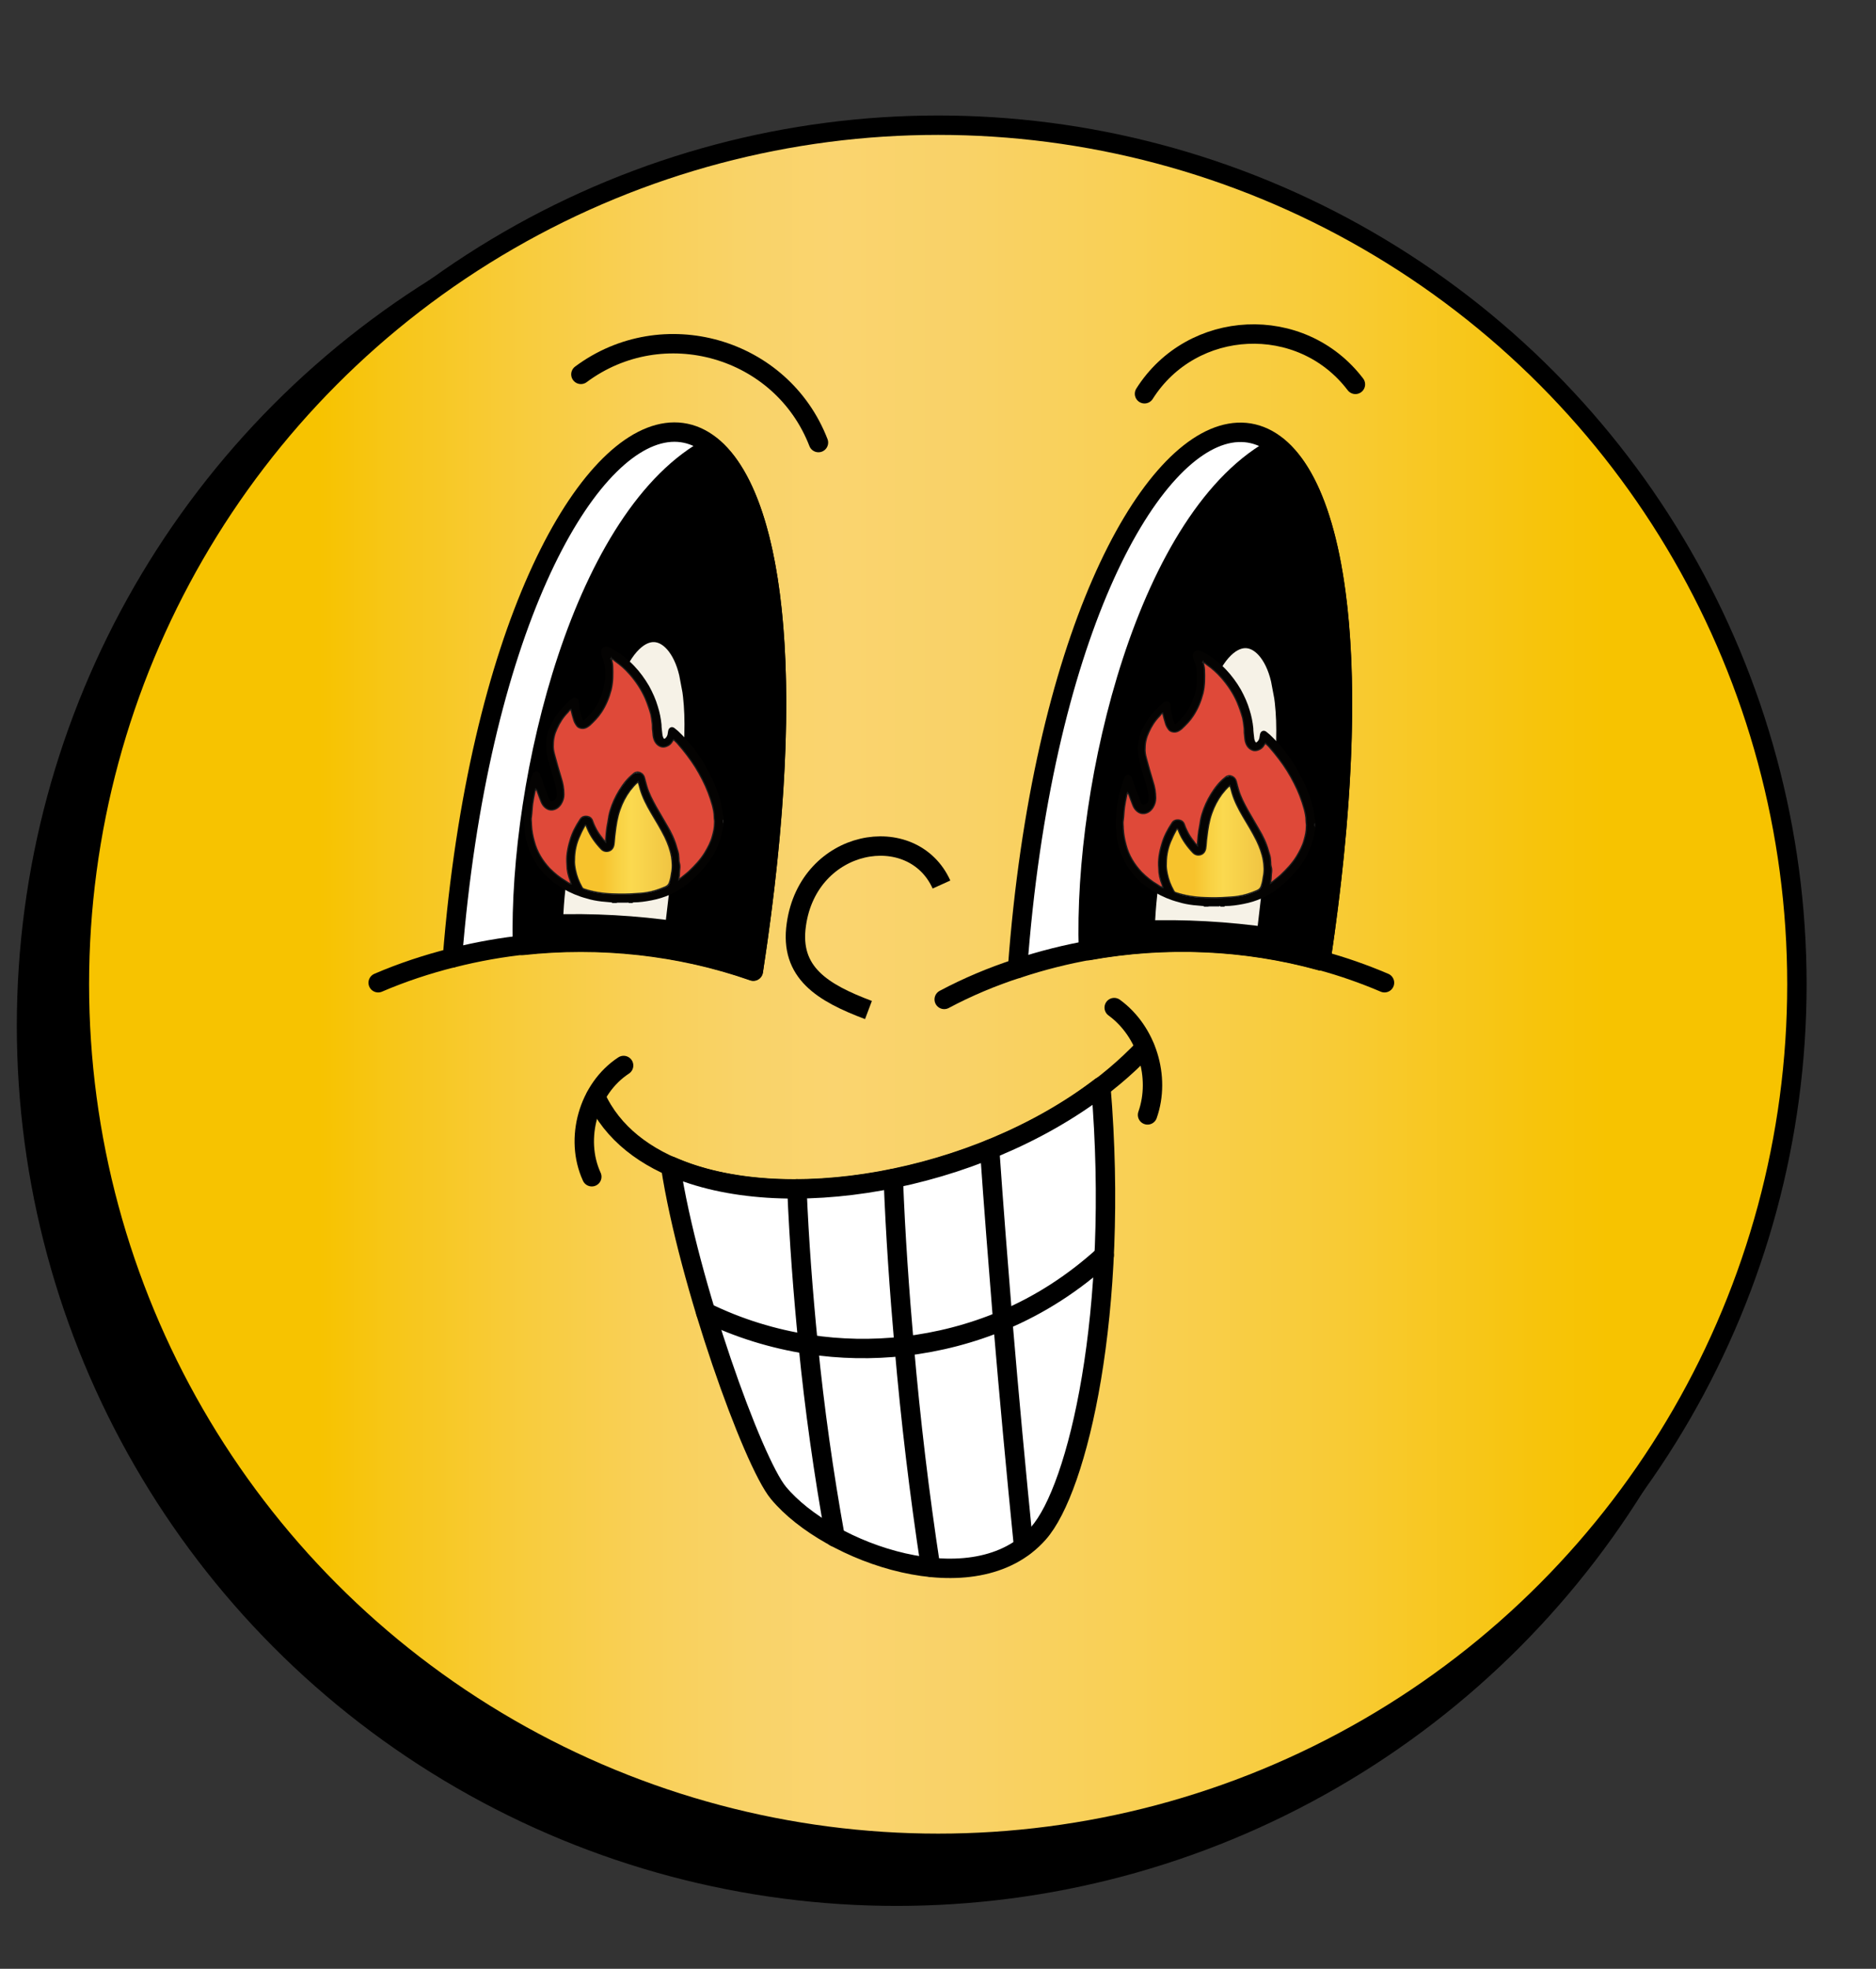 <svg xmlns="http://www.w3.org/2000/svg" xmlns:xlink="http://www.w3.org/1999/xlink" id="Calque_17" viewBox="0 0 61.91 64.95"><rect x="0" y="0" width="61.91" height="64.95" fill="#333333" stroke="none"/><defs><linearGradient id="D&#xE9;grad&#xE9;_sans_nom_34" x1="2.62" y1="32.47" x2="59.29" y2="32.47" gradientUnits="userSpaceOnUse"><stop offset=".14" stop-color="#f7c300"></stop><stop offset=".18" stop-color="#f7c617"></stop><stop offset=".26" stop-color="#f8cc3d"></stop><stop offset=".33" stop-color="#f9d058"></stop><stop offset=".39" stop-color="#f9d369"></stop><stop offset=".44" stop-color="#fad46f"></stop><stop offset=".51" stop-color="#f9d268"></stop><stop offset=".61" stop-color="#f9d055"></stop><stop offset=".73" stop-color="#f8cb36"></stop><stop offset=".85" stop-color="#f7c40b"></stop><stop offset=".89" stop-color="#f7c300"></stop></linearGradient><linearGradient id="D&#xE9;grad&#xE9;_sans_nom_102" x1="18.97" y1="27.64" x2="22.19" y2="27.64" gradientUnits="userSpaceOnUse"><stop offset=".28" stop-color="#f7c32d"></stop><stop offset=".47" stop-color="#f9d345"></stop><stop offset=".58" stop-color="#fbd94f"></stop><stop offset="1" stop-color="#f0c442"></stop></linearGradient><linearGradient id="D&#xE9;grad&#xE9;_sans_nom_102-2" x1="38.5" y1="27.76" x2="41.72" y2="27.76" xlink:href="#D&#xE9;grad&#xE9;_sans_nom_102"></linearGradient></defs><circle cx="29.59" cy="33.84" r="28.71" stroke="#000" stroke-miterlimit="10" stroke-width=".65"></circle><circle cx="30.96" cy="32.47" r="28.34" fill="url(#D&#xE9;grad&#xE9;_sans_nom_34)" stroke="#000" stroke-miterlimit="10" stroke-width=".64"></circle><path d="M19.66,36.18c2.19,4.82,13.14,3.66,18.12-1.62" fill="none" stroke="#000" stroke-linecap="round" stroke-linejoin="round" stroke-width=".64"></path><path d="M22.13,38.47c.59,3.85,2.71,9.76,3.56,10.78,1.66,2,6.48,3.71,8.58,1.33,1.3-1.46,2.68-7.29,2.06-14.73-4.13,3.16-10.52,4.25-14.19,2.62Z" fill="#fff" stroke="#000" stroke-linecap="round" stroke-linejoin="round" stroke-width=".64"></path><path d="M19.53,38.82c-.58-1.26-.11-2.91,1.05-3.67" fill="none" stroke="#000" stroke-linecap="round" stroke-linejoin="round" stroke-width=".64"></path><path d="M36.77,33.24c1.07.78,1.54,2.29,1.1,3.54" fill="none" stroke="#000" stroke-linecap="round" stroke-linejoin="round" stroke-width=".64"></path><path d="M23.29,43.29c1.08.53,2.23.88,3.39,1.06,1.05.16,2.11.18,3.16.06,1.12-.13,2.21-.41,3.26-.85h0c1.21-.51,2.33-1.23,3.34-2.15h0" fill="none" stroke="#000" stroke-linecap="round" stroke-linejoin="round" stroke-width=".64"></path><path d="M26.3,39.22c.07,1.71.2,3.42.37,5.13.21,2.13.51,4.25.89,6.36" fill="none" stroke="#000" stroke-linecap="round" stroke-linejoin="round" stroke-width=".64"></path><path d="M29.48,38.88c.07,1.85.2,3.69.36,5.53.21,2.44.5,4.87.87,7.29" fill="none" stroke="#000" stroke-linecap="round" stroke-linejoin="round" stroke-width=".64"></path><path d="M32.66,37.92c.13,1.88.28,3.76.43,5.63h0c.21,2.5.44,4.98.69,7.47" fill="none" stroke="#000" stroke-linecap="round" stroke-linejoin="round" stroke-width=".64"></path><path d="M24.86,32.03c-3.17-1.11-6.68-1.26-9.93-.43,1.71-21.46,13.82-24.89,9.93.43Z" fill="#fff" stroke="#000" stroke-linecap="round" stroke-linejoin="round" stroke-width=".64"></path><path d="M14.92,31.6c-.83.21-1.65.48-2.44.82" fill="none" stroke="#000" stroke-linecap="round" stroke-linejoin="round" stroke-width=".64"></path><path d="M23.49,14.73c-4.24,2.2-6.38,10.94-6.25,16.46,2.56-.28,5.19,0,7.62.85,1.57-10.21.54-15.74-1.37-17.31Z" stroke="#000" stroke-linecap="round" stroke-linejoin="round" stroke-width=".64"></path><path d="M43.59,31.69c-3.26-.9-6.8-.81-10.01.26,1.6-21.67,13.76-25.33,10.01-.26Z" fill="#fff" stroke="#000" stroke-linecap="round" stroke-linejoin="round" stroke-width=".64"></path><path d="M33.57,31.95c-.83.27-1.64.61-2.41,1.02" fill="none" stroke="#000" stroke-linecap="round" stroke-linejoin="round" stroke-width=".64"></path><path d="M45.69,32.42c-.68-.29-1.39-.54-2.1-.73" fill="none" stroke="#000" stroke-linecap="round" stroke-linejoin="round" stroke-width=".64"></path><path d="M42.16,14.73c-4.29,2.22-6.42,11.12-6.24,16.63,2.54-.46,5.18-.35,7.67.34,1.49-9.99.46-15.42-1.42-16.96Z" stroke="#000" stroke-linecap="round" stroke-linejoin="round" stroke-width=".64"></path><path d="M42.41,22.55c-.34-1.84-1.86-2.35-2.75-.2-.85,2.03-1.98,5.78-1.99,8.46,1.41-.05,2.82.03,4.22.23.66-5.63.82-6.89.53-8.5Z" fill="#f6f2e7" stroke="#000" stroke-miterlimit="10" stroke-width=".88"></path><path d="M19.17,12.35c2.7-2.01,6.62-.9,7.84,2.25" fill="none" stroke="#000" stroke-linecap="round" stroke-linejoin="round" stroke-width=".64"></path><path d="M37.77,12.99c1.57-2.48,5.17-2.66,6.96-.31" fill="none" stroke="#000" stroke-linecap="round" stroke-linejoin="round" stroke-width=".64"></path><path d="M31.07,29.18c-.96-2.12-4.39-1.52-4.79,1.32-.23,1.59.87,2.25,2.38,2.82" fill="none" stroke="#000" stroke-miterlimit="10" stroke-width=".64"></path><path d="M22.88,22.35c-.34-1.84-1.86-2.35-2.75-.2-.85,2.03-1.98,5.78-1.99,8.46,1.41-.05,2.82.03,4.22.23.66-5.63.82-6.89.53-8.5Z" fill="#f6f2e7" stroke="#000" stroke-miterlimit="10" stroke-width=".88"></path><path d="M20.21,29.79s-.02-.02-.03-.02c-.11-.01-.22-.02-.33-.03-.17-.02-.33-.05-.49-.1-.27-.07-.53-.18-.77-.32-.57-.33-.98-.8-1.18-1.44-.05-.17-.09-.34-.1-.52-.02-.18-.02-.36-.01-.54,0-.19.03-.37.07-.56.05-.24.11-.48.2-.71,0-.02.02-.05.04-.07.06-.06.15-.05.19.02.01.02.02.05.03.07.08.22.16.44.24.66.02.05.04.1.07.15.03.06.05.06.11.04.08-.03.11-.08.12-.16,0-.14-.01-.27-.05-.4-.06-.23-.14-.45-.2-.68-.06-.2-.1-.4-.1-.61,0-.24.06-.47.17-.68.16-.33.4-.6.68-.84.05-.04.1-.05.15-.02.06.02.07.07.08.12.01.19.05.37.11.54.03.09.04.09.11.03.3-.27.49-.6.59-.99.04-.17.07-.35.06-.52,0-.18-.02-.35-.09-.52-.02-.05-.04-.11-.04-.17-.01-.13.09-.21.21-.18.06.02.12.05.18.08.26.15.49.33.7.55.19.2.35.42.49.66.12.22.22.44.29.68.06.19.1.39.12.59,0,.11.02.22.03.33,0,.04.02.07.03.11.02.04.05.04.08,0,.03-.03.05-.07.06-.11.01-.04.01-.08.02-.12.02-.11.12-.16.21-.09.04.03.08.07.12.1.35.33.65.71.89,1.13.18.32.34.64.45.99.07.21.12.43.14.66,0,0,.01.02.02.03v.09s-.02.09,0,.14v.1s-.02.02-.02.03c-.01.07-.02.14-.04.2-.08.35-.23.68-.45.97-.21.27-.44.51-.71.72-.34.27-.73.44-1.15.52-.2.04-.41.07-.61.07,0,0-.02.01-.03.02h-.12s-.02-.02-.02-.02c-.12,0-.24,0-.35,0,0,0-.02.01-.02.02h-.12ZM20.16,21.73s0,0,0-.01c0,0,0,0,0,0,0,0,0,0,.01,0,.02.09.04.18.05.27.01.26.01.51-.05.77-.06.26-.17.51-.32.74-.11.17-.24.3-.39.44-.04.03-.08.06-.13.08-.09.04-.24.02-.29-.06-.04-.05-.07-.12-.1-.18-.04-.12-.07-.25-.1-.37-.05.02-.07.07-.1.1-.15.16-.26.34-.36.54-.08.16-.11.34-.12.52,0,.11.01.22.04.33.07.26.14.52.22.77.05.18.09.36.09.55,0,.11-.03.22-.09.31-.07.11-.16.18-.29.2-.09.01-.17-.02-.24-.08-.06-.06-.11-.13-.14-.21-.04-.12-.08-.24-.13-.35,0-.02-.02-.03-.04-.05-.01.04-.02.07-.03.1-.03.13-.05.25-.07.38-.03.14-.03.28-.04.42-.01.1,0,.2,0,.29.01.18.04.36.09.53.09.35.26.64.51.9.15.16.33.29.52.41.06.03.11.08.19.1-.01-.04-.02-.07-.03-.1-.06-.17-.1-.35-.11-.53,0-.13,0-.27.01-.4.02-.14.05-.27.09-.4.07-.25.19-.47.33-.69.06-.09.14-.13.23-.11.09.01.16.06.19.16.02.07.05.13.08.19.06.13.14.25.23.36.03.04.07.08.12.14,0-.05,0-.07,0-.1,0-.08,0-.16.02-.24.01-.11.03-.22.05-.32.02-.13.04-.26.08-.39.07-.23.17-.45.3-.66.13-.2.27-.39.46-.54.07-.05.15-.07.23-.04.08.03.12.09.14.17.02.09.04.17.07.26.07.24.19.47.31.69.12.21.24.41.36.62.13.23.25.47.32.72.03.1.06.2.07.31,0,.07,0,.14.02.21.03.12-.01.24,0,.36,0,0,0,.01,0,.02,0,.05-.01.1-.02.17.12-.1.23-.18.33-.27.2-.19.39-.38.53-.62.11-.17.2-.36.25-.55.04-.14.06-.28.07-.42,0-.07-.01-.14-.01-.21,0-.13-.03-.26-.06-.38-.08-.3-.19-.58-.33-.85-.07-.14-.15-.27-.23-.41-.17-.28-.36-.53-.58-.77-.04-.05-.09-.09-.14-.14-.02.03-.04.05-.05.07-.04.07-.1.12-.18.15-.05.02-.1.04-.16.02-.12-.03-.2-.11-.25-.23-.04-.09-.04-.19-.05-.29-.01-.1,0-.2-.02-.29-.02-.09-.02-.18-.04-.26-.04-.18-.1-.35-.18-.52-.13-.3-.31-.57-.53-.82-.14-.16-.3-.3-.47-.42-.04-.03-.08-.07-.14-.08ZM19.34,27.23s-.01,0-.02,0c-.06.11-.12.22-.17.34-.11.26-.17.52-.18.8,0,.11.01.22.03.34.04.2.11.39.21.56.02.04.05.05.08.07.3.11.62.15.94.16.25,0,.51.01.76-.01.11-.01.22-.02.33-.03.22-.03.43-.1.64-.19.08-.03.13-.09.15-.17.02-.09.04-.18.06-.28.03-.19.02-.37,0-.55-.04-.23-.12-.44-.22-.65-.14-.28-.3-.54-.46-.81-.14-.24-.27-.49-.35-.76-.03-.08-.05-.16-.07-.25-.11.09-.19.18-.27.29-.14.19-.25.41-.33.63-.09.25-.13.51-.16.78-.01.13-.02.25-.04.38-.01.11-.07.18-.18.21-.09.03-.17,0-.24-.07-.2-.2-.35-.42-.46-.68-.01-.03-.03-.07-.04-.1Z" fill="#040302" stroke-width="0"></path><path d="M20.34,29.79s.02-.02.02-.02c.12,0,.24,0,.35,0,0,0,.02.01.02.02h-.4Z" fill="#636363" stroke-width="0"></path><path d="M23.86,27.17s-.02-.09,0-.14v.14Z" fill="#767676" stroke-width="0"></path><path d="M20.16,21.73c.06,0,.1.05.14.08.17.12.33.26.47.42.22.25.4.52.53.82.07.17.13.34.18.52.02.09.03.18.04.26.02.1,0,.2.02.29.01.1.01.19.05.29.05.12.13.2.25.23.06.01.11,0,.16-.02.08-.03.14-.08.18-.15.01-.02.03-.05.05-.07.05.05.1.09.14.14.21.24.41.5.58.77.08.13.16.27.23.41.14.27.25.56.33.85.03.12.06.25.06.38,0,.07.02.14.01.21,0,.14-.03.28-.07.42-.05.2-.15.38-.25.55-.14.23-.33.43-.53.62-.1.09-.21.17-.33.27,0-.07.02-.12.02-.17,0,0,0-.01,0-.02,0-.12.04-.24,0-.36-.02-.07-.01-.14-.02-.21,0-.11-.04-.21-.07-.31-.07-.26-.18-.49-.32-.72-.12-.21-.24-.41-.36-.62-.12-.22-.24-.44-.31-.69-.02-.08-.05-.17-.07-.26-.02-.08-.07-.14-.14-.17-.08-.04-.17-.02-.23.04-.19.15-.33.33-.46.54-.13.21-.23.43-.3.66-.04.13-.06.25-.08.39-.02.11-.04.21-.05.32-.01.08-.01.16-.02.24,0,.03,0,.06,0,.1-.05-.05-.09-.09-.12-.14-.09-.11-.17-.23-.23-.36-.03-.06-.06-.13-.08-.19-.03-.1-.1-.15-.19-.16-.1-.01-.18.02-.23.11-.14.21-.26.44-.33.69-.04.13-.07.26-.09.4-.02.13-.02.27-.01.4,0,.18.04.36.11.53.01.03.02.06.03.1-.08-.02-.13-.06-.19-.1-.19-.11-.36-.25-.52-.41-.24-.26-.42-.55-.51-.9-.05-.18-.08-.35-.09-.53,0-.1-.02-.2,0-.29.02-.14.02-.28.04-.42.02-.13.04-.25.07-.38,0-.03.02-.06.03-.1.02.02.03.04.04.05.04.12.09.24.13.35.03.08.07.15.14.21.07.06.15.09.24.08.13-.02.22-.09.29-.2.06-.1.09-.2.09-.31,0-.19-.03-.37-.09-.55-.08-.26-.15-.51-.22-.77-.03-.11-.05-.22-.04-.33,0-.18.04-.35.12-.52.09-.2.2-.38.36-.54.03-.03.05-.08.1-.1.03.13.06.25.1.37.02.06.06.13.1.18.06.08.2.1.29.06.05-.02.09-.05.13-.08.14-.13.28-.27.39-.44.15-.23.25-.47.32-.74.06-.25.06-.51.05-.77,0-.09-.03-.18-.05-.27,0,0,0,0,0,0Z" fill="#df4939" stroke="#1d1d1b" stroke-miterlimit="10" stroke-width=".04"></path><path d="M19.34,27.23s.03.07.04.1c.11.26.27.48.46.68.07.07.15.09.24.07.11-.03.16-.11.18-.21.02-.13.02-.25.04-.38.03-.26.07-.53.16-.78.08-.23.19-.44.33-.63.08-.1.16-.2.27-.29.03.09.05.17.07.25.08.27.21.52.35.76.16.27.32.53.46.81.1.21.18.42.22.65.03.18.04.37,0,.55-.01.09-.03.19-.06.28-.02.08-.07.14-.15.17-.21.09-.42.16-.64.19-.11.02-.22.02-.33.03-.25.02-.51.02-.76.01-.32-.01-.64-.06-.94-.16-.04-.01-.06-.03-.08-.07-.1-.18-.17-.36-.21-.56-.02-.11-.04-.22-.03-.34,0-.28.06-.55.18-.8.05-.12.11-.23.17-.34,0,0,.01,0,.02,0Z" fill="url(#D&#xE9;grad&#xE9;_sans_nom_102)" stroke="#1d1d1b" stroke-miterlimit="10" stroke-width=".04"></path><path d="M20.16,21.73s0,0-.01,0c0,0,0,0,0,0,0,0,0,0,0,.01,0,0,0,0,0,0Z" fill="#f75252" stroke-width="0"></path><path d="M39.74,29.91s-.02-.02-.03-.02c-.11-.01-.22-.02-.33-.03-.17-.02-.33-.05-.49-.1-.27-.07-.53-.18-.77-.32-.57-.33-.98-.8-1.18-1.44-.05-.17-.09-.34-.1-.52-.02-.18-.02-.36-.01-.54,0-.19.03-.37.07-.56.05-.24.11-.48.2-.71,0-.02.02-.05.04-.07.06-.06.15-.05.19.02.01.02.02.05.03.07.08.22.16.44.24.66.02.05.04.1.07.15.03.06.05.06.11.04.08-.03.11-.08.12-.16,0-.14-.01-.27-.05-.4-.06-.23-.14-.45-.2-.68-.06-.2-.1-.4-.1-.61,0-.24.06-.47.17-.68.16-.33.4-.6.68-.84.05-.04.1-.05.15-.02.06.02.07.07.08.12.01.19.05.37.11.54.03.09.04.09.11.03.3-.27.49-.6.59-.99.04-.17.07-.35.06-.52,0-.18-.02-.35-.09-.52-.02-.05-.04-.11-.04-.17-.01-.13.09-.21.21-.18.06.02.12.05.18.08.26.15.49.33.7.55.19.2.35.42.49.66.12.22.22.44.29.68.06.19.1.39.12.59,0,.11.02.22.03.33,0,.04.02.07.03.11.02.04.05.04.08,0,.03-.03.05-.07.06-.11.01-.04.01-.08.02-.12.02-.11.12-.16.21-.09.04.03.08.07.12.1.35.33.65.71.89,1.13.18.32.34.64.45.99.07.21.12.43.14.66,0,0,.01.02.02.03v.09s-.02.09,0,.14v.1s-.02.02-.02.03c-.01.07-.02.14-.04.2-.08.35-.23.68-.45.97-.21.27-.44.51-.71.72-.34.27-.73.44-1.15.52-.2.04-.41.07-.61.07,0,0-.02.01-.03.02h-.12s-.02-.02-.02-.02c-.12,0-.24,0-.35,0,0,0-.02.01-.02.02h-.12ZM39.69,21.85s0,0,0-.01c0,0,0,0,0,0,0,0,0,0,.01,0,.02.09.04.18.05.27.01.26.01.51-.05.77-.06.26-.17.51-.32.74-.11.17-.24.3-.39.44-.04.03-.08.06-.13.08-.09.04-.24.02-.29-.06-.04-.05-.07-.12-.1-.18-.04-.12-.07-.25-.1-.37-.05.02-.07.07-.1.1-.15.16-.26.34-.36.54-.08.16-.11.34-.12.52,0,.11.01.22.04.33.07.26.14.52.22.77.05.18.09.36.09.55,0,.11-.03.22-.09.31-.07.11-.16.18-.29.2-.09.01-.17-.02-.24-.08-.06-.06-.11-.13-.14-.21-.04-.12-.08-.24-.13-.35,0-.02-.02-.03-.04-.05-.01.04-.02.07-.03.1-.03.13-.05.25-.07.38-.03.14-.03.28-.04.42-.01.1,0,.2,0,.29.01.18.04.36.09.53.09.35.26.64.51.9.15.16.33.29.52.41.06.03.11.08.19.1-.01-.04-.02-.07-.03-.1-.06-.17-.1-.35-.11-.53,0-.13,0-.27.01-.4.02-.14.05-.27.09-.4.07-.25.19-.47.33-.69.06-.09.14-.13.23-.11.09.01.16.06.19.16.02.07.05.13.08.19.06.13.14.25.23.36.03.04.07.08.12.14,0-.05,0-.07,0-.1,0-.08,0-.16.02-.24.01-.11.03-.22.05-.32.02-.13.04-.26.08-.39.07-.23.17-.45.3-.66.13-.2.27-.39.46-.54.07-.05.15-.07.23-.04.08.03.12.09.14.17.02.09.04.17.07.26.07.24.19.47.31.69.12.21.24.41.36.62.13.23.25.47.32.72.03.1.06.2.07.31,0,.07,0,.14.02.21.03.12-.01.24,0,.36,0,0,0,.01,0,.02,0,.05-.01.1-.02.17.12-.1.23-.18.33-.27.2-.19.39-.38.53-.62.11-.17.2-.36.25-.55.04-.14.06-.28.07-.42,0-.07-.01-.14-.01-.21,0-.13-.03-.26-.06-.38-.08-.3-.19-.58-.33-.85-.07-.14-.15-.27-.23-.41-.17-.28-.36-.53-.58-.77-.04-.05-.09-.09-.14-.14-.02.03-.04.05-.05.07-.04.07-.1.12-.18.15-.05.02-.1.04-.16.02-.12-.03-.2-.11-.25-.23-.04-.09-.04-.19-.05-.29-.01-.1,0-.2-.02-.29-.02-.09-.02-.18-.04-.26-.04-.18-.1-.35-.18-.52-.13-.3-.31-.57-.53-.82-.14-.16-.3-.3-.47-.42-.04-.03-.08-.07-.14-.08ZM38.87,27.35s-.01,0-.02,0c-.06.11-.12.22-.17.34-.11.26-.17.52-.18.8,0,.11.01.22.03.34.04.2.11.39.21.56.02.04.05.05.08.07.3.11.62.15.94.16.25,0,.51.01.76-.01.11-.01.22-.02.33-.03.22-.03.43-.1.64-.19.08-.03.13-.09.15-.17.02-.09.04-.18.06-.28.03-.19.02-.37,0-.55-.04-.23-.12-.44-.22-.65-.14-.28-.3-.54-.46-.81-.14-.24-.27-.49-.35-.76-.03-.08-.05-.16-.07-.25-.11.09-.19.18-.27.29-.14.19-.25.41-.33.63-.09.25-.13.51-.16.78-.01.13-.02.25-.04.38-.01.11-.07.18-.18.21-.09.03-.17,0-.24-.07-.2-.2-.35-.42-.46-.68-.01-.03-.03-.07-.04-.1Z" fill="#040302" stroke-width="0"></path><path d="M39.86,29.91s.02-.02.02-.02c.12,0,.24,0,.35,0,0,0,.02.01.02.02h-.4Z" fill="#636363" stroke-width="0"></path><path d="M43.39,27.29s-.02-.09,0-.14v.14Z" fill="#767676" stroke-width="0"></path><path d="M39.69,21.85c.06,0,.1.05.14.08.17.12.33.26.47.42.22.25.4.52.53.82.07.17.13.34.18.52.02.09.03.18.04.26.02.1,0,.2.02.29.01.1.01.19.05.29.05.12.13.2.25.23.06.01.11,0,.16-.02.08-.03.14-.08.18-.15.01-.02.03-.05.05-.07.05.05.1.09.14.14.21.24.41.5.58.77.08.13.16.27.23.41.14.27.25.56.33.85.03.12.06.25.06.38,0,.07.02.14.01.21,0,.14-.03.28-.07.42-.05.2-.15.38-.25.55-.14.23-.33.43-.53.62-.1.09-.21.17-.33.27,0-.07.02-.12.02-.17,0,0,0-.01,0-.02,0-.12.04-.24,0-.36-.02-.07-.01-.14-.02-.21,0-.11-.04-.21-.07-.31-.07-.26-.18-.49-.32-.72-.12-.21-.24-.41-.36-.62-.12-.22-.24-.44-.31-.69-.02-.08-.05-.17-.07-.26-.02-.08-.07-.14-.14-.17-.08-.04-.17-.02-.23.04-.19.15-.33.33-.46.54-.13.21-.23.43-.3.66-.04.13-.06.25-.08.39-.02.11-.04.21-.05.32-.01.08-.01.16-.02.24,0,.03,0,.06,0,.1-.05-.05-.09-.09-.12-.14-.09-.11-.17-.23-.23-.36-.03-.06-.06-.13-.08-.19-.03-.1-.1-.15-.19-.16-.1-.01-.18.02-.23.11-.14.21-.26.44-.33.69-.04.13-.07.26-.09.4-.02.13-.02.27-.01.4,0,.18.04.36.11.53.01.03.02.06.03.1-.08-.02-.13-.06-.19-.1-.19-.11-.36-.25-.52-.41-.24-.26-.42-.55-.51-.9-.05-.18-.08-.35-.09-.53,0-.1-.02-.2,0-.29.02-.14.02-.28.04-.42.02-.13.04-.25.07-.38,0-.03.02-.06.03-.1.02.02.03.04.04.05.04.12.09.24.13.35.03.08.07.15.14.21.07.06.15.09.24.08.13-.02.22-.09.29-.2.06-.1.09-.2.09-.31,0-.19-.03-.37-.09-.55-.08-.26-.15-.51-.22-.77-.03-.11-.05-.22-.04-.33,0-.18.04-.35.12-.52.09-.2.2-.38.36-.54.03-.03.05-.08.1-.1.03.13.06.25.1.37.02.06.06.13.1.18.06.08.2.1.29.06.05-.02.09-.05.13-.08.14-.13.28-.27.39-.44.15-.23.25-.47.32-.74.06-.25.06-.51.05-.77,0-.09-.03-.18-.05-.27,0,0,0,0,0,0Z" fill="#df4939" stroke="#1d1d1b" stroke-miterlimit="10" stroke-width=".04"></path><path d="M38.87,27.35s.03.07.04.1c.11.26.27.48.46.68.07.07.15.09.24.07.11-.03.16-.11.18-.21.02-.13.02-.25.04-.38.03-.26.07-.53.16-.78.08-.23.19-.44.33-.63.08-.1.16-.2.27-.29.03.09.05.17.07.25.08.27.21.52.35.76.16.27.32.53.46.81.1.21.18.42.22.65.03.18.04.37,0,.55-.01.09-.03.19-.06.28-.02.08-.07.14-.15.17-.21.09-.42.16-.64.19-.11.02-.22.02-.33.03-.25.02-.51.02-.76.01-.32-.01-.64-.06-.94-.16-.04-.01-.06-.03-.08-.07-.1-.18-.17-.36-.21-.56-.02-.11-.04-.22-.03-.34,0-.28.06-.55.18-.8.05-.12.11-.23.17-.34,0,0,.01,0,.02,0Z" fill="url(#D&#xE9;grad&#xE9;_sans_nom_102-2)" stroke="#1d1d1b" stroke-miterlimit="10" stroke-width=".04"></path><path d="M39.69,21.85s0,0-.01,0c0,0,0,0,0,0,0,0,0,0,0,.01,0,0,0,0,0,0Z" fill="#f75252" stroke-width="0"></path></svg>